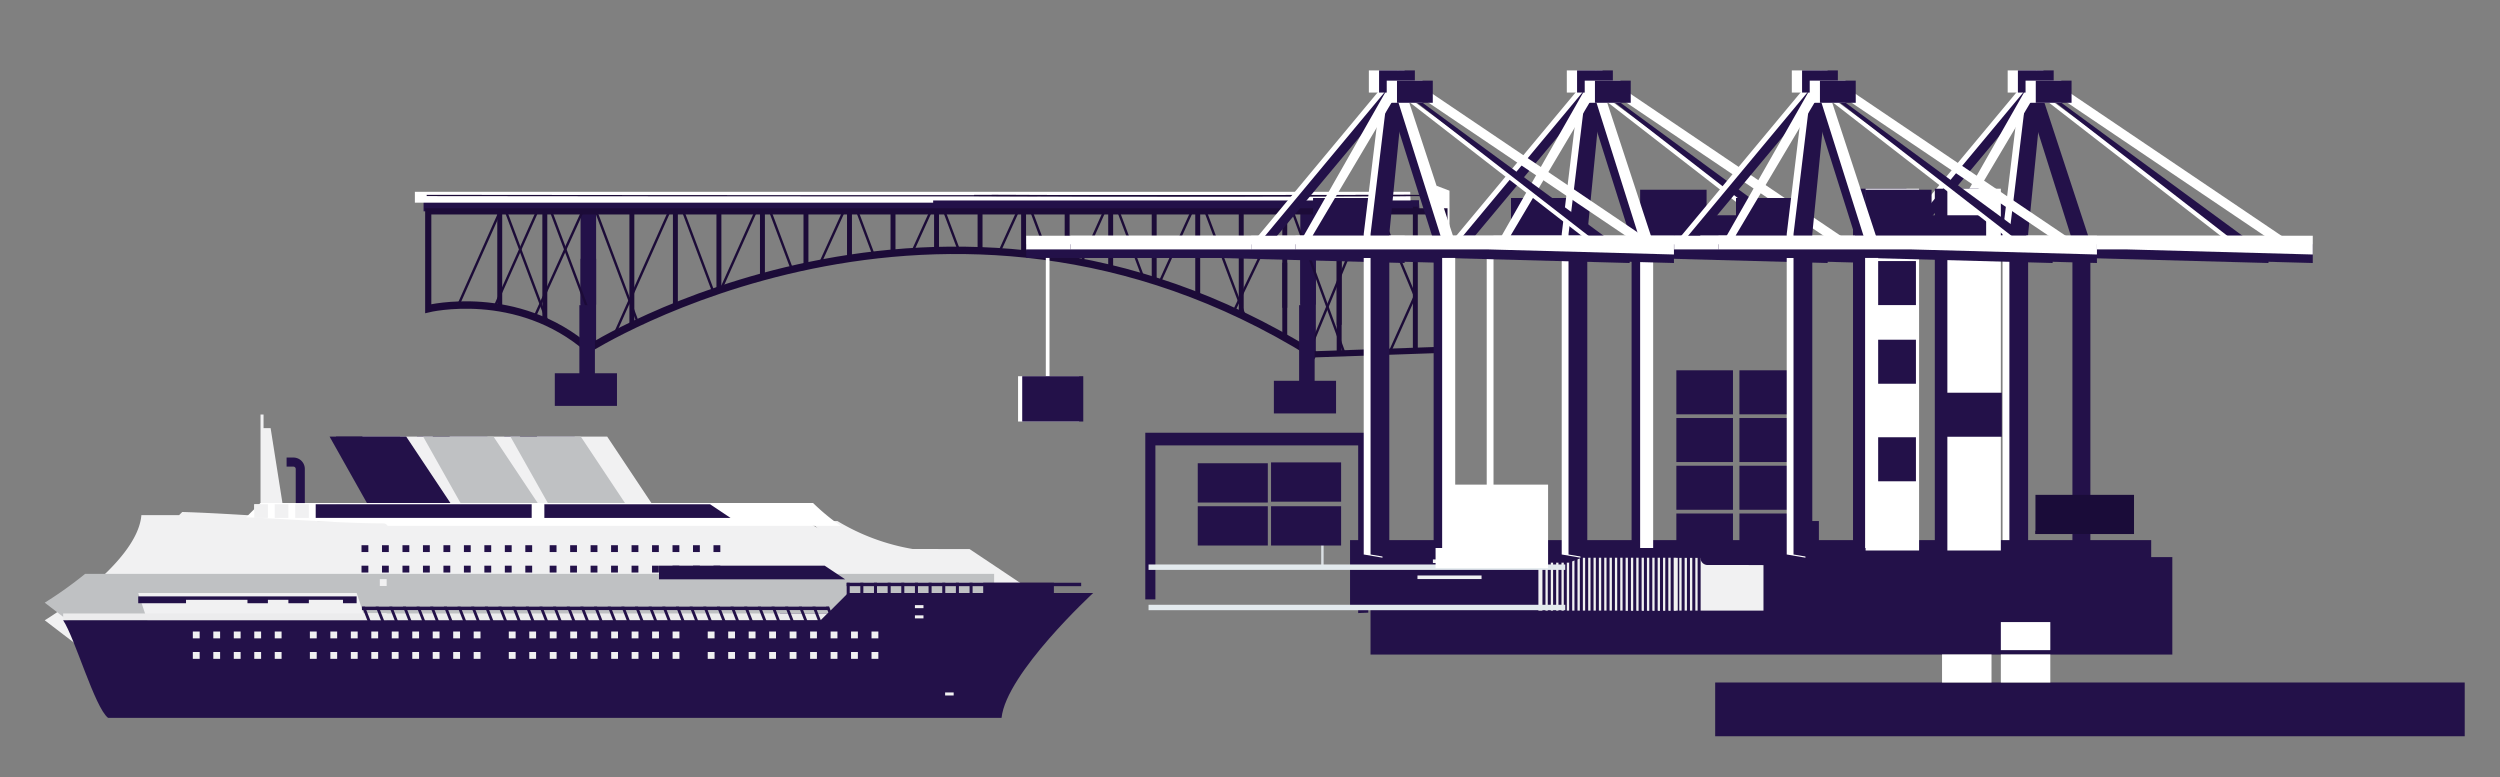 <svg id="planes" xmlns="http://www.w3.org/2000/svg" xmlns:xlink="http://www.w3.org/1999/xlink" viewBox="0 0 643.33 200"><rect x="0" y="0" width="643.33" height="200" fill="#808080" stroke="none"/><defs><style>.cls-1,.cls-11,.cls-12,.cls-13,.cls-15,.cls-16{fill:none;}.cls-1,.cls-12,.cls-13,.cls-15,.cls-16{stroke:#1c0b38;stroke-miterlimit:10;}.cls-1{stroke-width:1.59px;}.cls-2{fill:#f1f1f2;}.cls-3{fill:#231149;}.cls-4{fill:#fff;}.cls-5{fill:#dadfe3;}.cls-6{fill:#e3eaee;}.cls-7{fill:#feffff;}.cls-8{fill:#bcdae1;}.cls-9{fill:#bfc1c3;}.cls-10{fill:#ececed;}.cls-12{stroke-width:0.32px;}.cls-13{stroke-width:1.27px;}.cls-14{clip-path:url(#clip-path);}.cls-15{stroke-width:2.22px;}.cls-16{stroke-width:0.63px;}.cls-17{fill:#1a0c39;}</style><clipPath id="clip-path"><path class="cls-1" d="M338.61,91.79l-1-.6C242.4,32,151.4,90,151.4,90c-18.4-16-41.2-10.4-41.2-10.4V54.39H371.7V90l-34.05,1.2"/></clipPath></defs><title>infographic</title><rect class="cls-2" x="67.04" y="106.67" width="0.78" height="22.83"/><polygon class="cls-2" points="67.43 129.5 67.43 110.18 69.64 110.18 72.69 129.5 67.43 129.5"/><rect class="cls-3" x="502.28" y="50.95" width="14.57" height="11.33"/><polygon class="cls-3" points="537.92 141.01 537.92 62.42 524.09 20.31 520.14 20.31 533.3 61.98 533.3 141.01 537.92 141.01"/><polygon class="cls-4" points="515.32 142.69 515.32 60.23 520.14 20.31 524.09 20.31 520.14 60.23 520.14 143.51 515.32 142.69"/><polygon class="cls-3" points="517.08 142.69 517.08 60.23 521.9 20.31 525.85 20.31 521.9 60.23 521.9 143.51 517.08 142.69"/><rect class="cls-4" x="516.64" y="18.12" width="9.21" height="5.7"/><polygon class="cls-3" points="535.5 66.37 486.37 66.37 486.37 62.86 583.75 62.86 583.75 67.68 535.5 66.37"/><polygon class="cls-4" points="580.68 64.61 521.24 20.97 486.37 62.86 489.44 62.86 522.78 22.94 577.61 65.49 580.68 64.61"/><polygon class="cls-3" points="582.43 64.61 523 20.97 488.13 62.86 491.19 62.86 524.53 22.94 579.36 65.49 582.43 64.61"/><polygon class="cls-4" points="592.93 64.61 524.09 18.12 498.63 62.86 500.85 62.86 525.19 21.84 589.86 65.49 592.93 64.61"/><polygon class="cls-4" points="535.5 64.17 486.37 64.17 486.37 60.66 583.75 60.66 583.75 65.49 535.5 64.17"/><polygon class="cls-3" points="546.9 66.37 497.77 66.37 497.77 62.86 595.15 62.86 595.15 67.68 546.9 66.37"/><polygon class="cls-4" points="546.9 64.17 497.77 64.17 497.77 60.66 595.15 60.66 595.15 65.49 546.9 64.17"/><rect class="cls-3" x="519.27" y="18.12" width="9.21" height="5.7"/><rect class="cls-4" x="521.24" y="20.75" width="9.21" height="5.7"/><rect class="cls-3" x="523.87" y="20.75" width="9.21" height="5.7"/><rect class="cls-3" x="352.68" y="143.36" width="206.33" height="25.08"/><rect class="cls-3" x="347.41" y="138.99" width="206.16" height="16.8"/><path class="cls-3" d="M352.1,157.66c.06-20,0-46.3,0-46.3H294.72v42.89h2.6V114.61H349.5v43.15Z"/><rect class="cls-2" x="368.73" y="143.96" width="16.48" height="0.92"/><rect class="cls-2" x="364.76" y="148.09" width="16.49" height="0.92"/><rect class="cls-2" x="382.85" y="142.36" width="0.92" height="2.06"/><rect class="cls-2" x="378.73" y="142.36" width="0.91" height="2.06"/><rect class="cls-2" x="370.48" y="142.36" width="0.91" height="2.06"/><rect class="cls-2" x="417.94" y="141.19" width="35.86" height="15.94"/><rect class="cls-3" x="436.85" y="141.01" width="0.78" height="16.3"/><rect class="cls-3" x="435.48" y="141.01" width="0.78" height="16.3"/><rect class="cls-3" x="434.1" y="141.01" width="0.78" height="16.3"/><rect class="cls-3" x="432.73" y="141.01" width="0.78" height="16.3"/><rect class="cls-3" x="431.35" y="141.01" width="0.78" height="16.3"/><rect class="cls-3" x="429.98" y="141.01" width="0.78" height="16.3"/><rect class="cls-3" x="428.6" y="141.01" width="0.78" height="16.3"/><rect class="cls-3" x="427.23" y="141.01" width="0.78" height="16.3"/><rect class="cls-3" x="425.86" y="141.01" width="0.78" height="16.3"/><rect class="cls-3" x="424.48" y="141.01" width="0.78" height="16.3"/><rect class="cls-3" x="423.11" y="141.01" width="0.78" height="16.3"/><rect class="cls-3" x="421.73" y="141.01" width="0.79" height="16.3"/><rect class="cls-3" x="420.36" y="141.01" width="0.78" height="16.3"/><rect class="cls-3" x="418.98" y="141.01" width="0.78" height="16.3"/><rect class="cls-2" x="395.88" y="141.19" width="35.86" height="15.94"/><rect class="cls-3" x="429.91" y="141.01" width="0.78" height="16.3"/><rect class="cls-3" x="428.53" y="141.01" width="0.78" height="16.3"/><rect class="cls-3" x="427.16" y="141.01" width="0.79" height="16.3"/><rect class="cls-3" x="425.78" y="141.01" width="0.79" height="16.3"/><rect class="cls-3" x="424.41" y="141.01" width="0.78" height="16.3"/><rect class="cls-3" x="423.03" y="141.01" width="0.78" height="16.3"/><rect class="cls-3" x="421.66" y="141.01" width="0.78" height="16.3"/><rect class="cls-3" x="420.28" y="141.01" width="0.78" height="16.3"/><rect class="cls-3" x="418.91" y="141.01" width="0.78" height="16.3"/><rect class="cls-3" x="417.54" y="141.01" width="0.78" height="16.3"/><rect class="cls-3" x="416.16" y="141.01" width="0.78" height="16.3"/><rect class="cls-3" x="414.79" y="141.01" width="0.78" height="16.3"/><rect class="cls-3" x="413.41" y="141.01" width="0.78" height="16.3"/><rect class="cls-3" x="412.04" y="141.01" width="0.78" height="16.3"/><rect class="cls-3" x="410.66" y="141.01" width="0.78" height="16.3"/><rect class="cls-3" x="409.29" y="141.01" width="0.78" height="16.3"/><rect class="cls-3" x="407.91" y="141.01" width="0.78" height="16.3"/><rect class="cls-3" x="406.54" y="141.01" width="0.78" height="16.3"/><rect class="cls-3" x="405.16" y="141.01" width="0.78" height="16.3"/><rect class="cls-3" x="403.79" y="141.01" width="0.78" height="16.3"/><rect class="cls-3" x="402.41" y="141.01" width="0.78" height="16.3"/><rect class="cls-3" x="401.04" y="141.01" width="0.78" height="16.3"/><rect class="cls-3" x="399.66" y="141.01" width="0.79" height="16.3"/><rect class="cls-3" x="398.29" y="141.01" width="0.78" height="16.3"/><rect class="cls-3" x="396.92" y="141.01" width="0.78" height="16.3"/><rect class="cls-5" x="339.99" y="136.59" width="0.62" height="8.97"/><rect class="cls-6" x="295.56" y="145.26" width="107.23" height="1.39"/><rect class="cls-6" x="295.56" y="155.63" width="107.23" height="1.39"/><polygon class="cls-4" points="373 49.07 373 145.33 369.58 145.44 369.58 47.77 373 49.07"/><rect class="cls-3" x="308.22" y="130.27" width="18.03" height="10.11"/><rect class="cls-3" x="327.08" y="130.27" width="18.03" height="10.11"/><rect class="cls-3" x="327.08" y="118.99" width="18.03" height="10.11"/><rect class="cls-3" x="308.22" y="119.21" width="18.03" height="10.11"/><path class="cls-3" d="M451.28,140.4v5l-11.85,0a1.87,1.87,0,0,1-1.86-1.87H407l-3.28,1.26H391.44a8.59,8.59,0,0,1-6.33-2.83l.82-1.54Z"/><path class="cls-3" d="M481.44,145.41H479l-29,0-2.05-2.58q0-1.2-.06-2.4h33.57Z"/><path class="cls-7" d="M387.81,140.14l-1.53,1.93h-1.07l-.1-1.91S387.81,140.14,387.81,140.14Z"/><polygon class="cls-8" points="385.87 142.17 385.28 142.17 385.14 141.98 385.87 141.98 385.87 142.17"/><rect class="cls-3" x="441.37" y="175.63" width="192.88" height="13.83"/><path class="cls-2" d="M241.27,141.29H226.71a55.45,55.45,0,0,1-19.45-7.21H81.75a1.31,1.31,0,0,1-1.23-.71c-11.11-.28-22.39-1.29-33.62-1.62l-.81.81H36.38c-1,12.62-24.87,27.06-24.87,27.06l10.31,7.89h234V151Z"/><path class="cls-2" d="M249.5,141.29H234.94a55.45,55.45,0,0,1-19.45-7.21h-7c11.85,11.68,24.76,22.26,37.11,33.43h18.43V151Z"/><path class="cls-9" d="M21.91,147.67a103.29,103.29,0,0,1-10.4,7.42L21.82,163h234V147.67Z"/><path class="cls-4" d="M98.58,134.68a1.33,1.33,0,0,1,1.18.65h116.6a54.71,54.71,0,0,1-7.13-5.89H67l-3.68,3.68C75.09,133.58,86.93,134.64,98.58,134.68Z"/><rect class="cls-2" x="97.74" y="143.76" width="1.76" height="1.76"/><rect class="cls-2" x="97.74" y="149.03" width="1.76" height="1.76"/><rect class="cls-2" x="90.72" y="157.81" width="8.78" height="5.27"/><rect class="cls-2" x="97.74" y="165.97" width="1.76" height="1.76"/><rect class="cls-2" x="97.74" y="171.24" width="1.76" height="1.76"/><rect class="cls-2" x="92.47" y="165.97" width="1.76" height="1.76"/><rect class="cls-2" x="92.47" y="171.24" width="1.76" height="1.76"/><rect class="cls-2" x="87.21" y="165.97" width="1.75" height="1.76"/><rect class="cls-2" x="87.21" y="171.24" width="1.75" height="1.76"/><rect class="cls-2" x="81.94" y="165.97" width="1.76" height="1.76"/><rect class="cls-2" x="81.94" y="171.24" width="1.76" height="1.76"/><rect class="cls-3" x="217.88" y="149.96" width="0.78" height="5.27"/><rect class="cls-3" x="221.39" y="149.96" width="0.78" height="5.27"/><rect class="cls-3" x="224.9" y="149.96" width="0.78" height="5.27"/><rect class="cls-3" x="228.42" y="149.96" width="0.78" height="5.27"/><rect class="cls-3" x="231.93" y="149.96" width="0.78" height="5.27"/><rect class="cls-3" x="235.44" y="149.96" width="0.78" height="5.27"/><rect class="cls-3" x="238.95" y="149.96" width="0.78" height="5.27"/><rect class="cls-3" x="242.47" y="149.96" width="0.78" height="5.27"/><rect class="cls-3" x="245.98" y="149.96" width="0.78" height="5.27"/><rect class="cls-3" x="249.5" y="149.96" width="0.78" height="5.27"/><rect class="cls-3" x="253.01" y="149.96" width="18.19" height="5.27"/><rect class="cls-3" x="217.88" y="149.96" width="60.34" height="0.88"/><rect class="cls-3" x="200.68" y="157.87" width="15.81" height="1.76"/><path class="cls-3" d="M78.44,129.45H76.1v-8.78a.6.6,0,0,0-.59-.59H73.75v-2.34h1.76a2.93,2.93,0,0,1,2.93,2.93Z"/><polygon class="cls-2" points="99.55 175.94 43.34 175.94 35.57 152.6 91.78 152.6 99.55 175.94"/><polygon class="cls-3" points="102.91 112.35 84.81 112.35 94.42 129.43 114.28 129.43 102.91 112.35"/><polygon class="cls-3" points="125.38 112.35 107.27 112.35 116.89 129.04 136.74 129.04 125.38 112.35"/><polygon class="cls-3" points="147.84 112.35 129.74 112.35 139.35 129.04 159.2 129.04 147.84 112.35"/><polygon class="cls-2" points="111.33 112.35 93.23 112.35 102.84 129.43 122.7 129.43 111.33 112.35"/><polygon class="cls-2" points="133.79 112.35 115.69 112.35 125.3 129.43 145.16 129.43 133.79 112.35"/><polygon class="cls-2" points="156.25 112.35 138.15 112.35 147.76 129.43 167.62 129.43 156.25 112.35"/><polygon class="cls-3" points="104.53 112.35 86.43 112.35 96.04 129.43 115.9 129.43 104.53 112.35"/><polygon class="cls-9" points="126.99 112.35 108.89 112.35 118.5 129.43 138.36 129.43 126.99 112.35"/><polygon class="cls-9" points="149.46 112.35 131.35 112.35 140.97 129.43 160.82 129.43 149.46 112.35"/><rect class="cls-3" x="35.57" y="153.47" width="56.2" height="1.76"/><rect class="cls-2" x="65.43" y="129.76" width="1.76" height="1.76"/><rect class="cls-2" x="86.51" y="135.03" width="1.76" height="1.76"/><rect class="cls-2" x="81.24" y="135.03" width="1.76" height="1.76"/><rect class="cls-2" x="75.97" y="135.03" width="1.76" height="1.76"/><rect class="cls-2" x="70.7" y="135.03" width="1.75" height="1.76"/><rect class="cls-2" x="65.43" y="135.03" width="1.76" height="1.76"/><rect class="cls-2" x="86.51" y="140.3" width="1.76" height="1.76"/><rect class="cls-2" x="81.24" y="140.3" width="1.76" height="1.76"/><rect class="cls-2" x="75.97" y="140.3" width="1.76" height="1.76"/><rect class="cls-2" x="70.7" y="140.3" width="1.75" height="1.76"/><rect class="cls-2" x="65.43" y="140.3" width="1.76" height="1.76"/><rect class="cls-2" x="86.51" y="145.57" width="1.76" height="1.76"/><rect class="cls-2" x="81.24" y="145.57" width="1.76" height="1.76"/><rect class="cls-2" x="75.97" y="145.57" width="1.76" height="1.76"/><rect class="cls-2" x="70.7" y="145.57" width="1.75" height="1.76"/><rect class="cls-2" x="65.43" y="145.57" width="1.76" height="1.76"/><rect class="cls-2" x="60.16" y="140.3" width="1.76" height="1.76"/><rect class="cls-2" x="60.16" y="145.57" width="1.76" height="1.76"/><rect class="cls-2" x="54.89" y="140.3" width="1.76" height="1.76"/><rect class="cls-2" x="54.89" y="145.57" width="1.76" height="1.76"/><rect class="cls-2" x="49.63" y="140.3" width="1.75" height="1.76"/><rect class="cls-2" x="49.63" y="145.57" width="1.75" height="1.76"/><rect class="cls-3" x="135.18" y="140.3" width="1.76" height="1.76"/><rect class="cls-3" x="129.91" y="140.3" width="1.76" height="1.76"/><rect class="cls-3" x="124.64" y="140.3" width="1.76" height="1.76"/><rect class="cls-3" x="119.38" y="140.3" width="1.75" height="1.76"/><rect class="cls-3" x="114.11" y="140.3" width="1.76" height="1.76"/><rect class="cls-3" x="135.18" y="145.57" width="1.76" height="1.76"/><rect class="cls-3" x="129.91" y="145.57" width="1.76" height="1.76"/><rect class="cls-3" x="124.64" y="145.57" width="1.76" height="1.76"/><rect class="cls-3" x="119.38" y="145.57" width="1.75" height="1.76"/><rect class="cls-3" x="114.11" y="145.57" width="1.76" height="1.76"/><rect class="cls-3" x="108.84" y="140.3" width="1.76" height="1.76"/><rect class="cls-3" x="108.84" y="145.57" width="1.76" height="1.76"/><rect class="cls-3" x="103.57" y="140.3" width="1.76" height="1.76"/><rect class="cls-3" x="103.57" y="145.57" width="1.76" height="1.76"/><rect class="cls-3" x="98.3" y="140.3" width="1.75" height="1.76"/><rect class="cls-3" x="98.3" y="145.57" width="1.75" height="1.76"/><rect class="cls-3" x="93.03" y="140.3" width="1.76" height="1.76"/><rect class="cls-3" x="93.03" y="145.57" width="1.76" height="1.76"/><rect class="cls-3" x="183.6" y="140.3" width="1.76" height="1.76"/><rect class="cls-3" x="178.33" y="140.3" width="1.76" height="1.76"/><rect class="cls-3" x="173.06" y="140.3" width="1.76" height="1.76"/><rect class="cls-3" x="167.79" y="140.3" width="1.75" height="1.76"/><rect class="cls-3" x="162.52" y="140.3" width="1.76" height="1.76"/><rect class="cls-3" x="183.6" y="145.57" width="1.76" height="1.76"/><rect class="cls-3" x="178.33" y="145.57" width="1.76" height="1.76"/><rect class="cls-3" x="173.06" y="145.57" width="1.76" height="1.76"/><rect class="cls-3" x="167.79" y="145.57" width="1.75" height="1.76"/><rect class="cls-3" x="162.52" y="145.57" width="1.76" height="1.76"/><rect class="cls-3" x="157.25" y="140.3" width="1.76" height="1.76"/><rect class="cls-3" x="157.25" y="145.57" width="1.76" height="1.76"/><rect class="cls-3" x="151.98" y="140.3" width="1.76" height="1.76"/><rect class="cls-3" x="151.98" y="145.57" width="1.76" height="1.76"/><rect class="cls-3" x="146.72" y="140.3" width="1.75" height="1.76"/><rect class="cls-3" x="146.72" y="145.57" width="1.75" height="1.76"/><rect class="cls-3" x="141.45" y="140.3" width="1.76" height="1.76"/><rect class="cls-3" x="141.45" y="145.57" width="1.76" height="1.76"/><rect class="cls-2" x="86.51" y="129.76" width="3.51" height="1.76"/><rect class="cls-2" x="47.87" y="154.35" width="15.81" height="5.27"/><rect class="cls-2" x="68.94" y="154.35" width="5.27" height="5.27"/><rect class="cls-2" x="79.48" y="154.35" width="8.78" height="5.27"/><polygon class="cls-10" points="212.97 157.87 16.25 157.87 16.25 159.62 211.22 159.62 212.97 157.87"/><rect class="cls-2" x="65.43" y="129.76" width="3.51" height="3.51"/><rect class="cls-2" x="70.7" y="129.76" width="3.51" height="3.51"/><rect class="cls-2" x="75.97" y="129.76" width="3.51" height="3.51"/><rect class="cls-3" x="81.24" y="129.76" width="55.58" height="3.51"/><polygon class="cls-3" points="187.99 133.28 140.08 133.28 140.08 129.76 182.72 129.76 187.99 133.28"/><polygon class="cls-3" points="217.49 149.08 169.58 149.08 169.58 145.57 212.22 145.57 217.49 149.08"/><polygon class="cls-3" points="101.69 175.94 100.91 175.94 93.14 156.11 93.93 156.11 101.69 175.94"/><polygon class="cls-3" points="105.21 175.94 104.43 175.94 96.66 156.11 97.44 156.11 105.21 175.94"/><polygon class="cls-3" points="108.72 175.94 107.94 175.94 100.17 156.11 100.95 156.11 108.72 175.94"/><polygon class="cls-3" points="112.23 175.94 111.45 175.94 103.68 156.11 104.46 156.11 112.23 175.94"/><polygon class="cls-3" points="115.74 175.94 114.97 175.94 107.2 156.11 107.97 156.11 115.74 175.94"/><polygon class="cls-3" points="119.26 175.94 118.48 175.94 110.71 156.11 111.49 156.11 119.26 175.94"/><polygon class="cls-3" points="122.77 175.94 121.99 175.94 114.22 156.11 115 156.11 122.77 175.94"/><polygon class="cls-3" points="126.28 175.94 125.5 175.94 117.73 156.11 118.51 156.11 126.28 175.94"/><polygon class="cls-3" points="129.8 175.94 129.02 175.94 121.25 156.11 122.03 156.11 129.8 175.94"/><polygon class="cls-3" points="133.31 175.94 132.53 175.94 124.76 156.11 125.54 156.11 133.31 175.94"/><polygon class="cls-3" points="136.82 175.94 136.04 175.94 128.27 156.11 129.05 156.11 136.82 175.94"/><polygon class="cls-3" points="140.33 175.94 139.55 175.94 131.78 156.11 132.57 156.11 140.33 175.94"/><polygon class="cls-3" points="143.85 175.94 143.07 175.94 135.3 156.11 136.08 156.11 143.85 175.94"/><polygon class="cls-3" points="147.36 175.94 146.58 175.94 138.81 156.11 139.59 156.11 147.36 175.94"/><polygon class="cls-3" points="150.87 175.94 150.09 175.94 142.32 156.11 143.1 156.11 150.87 175.94"/><polygon class="cls-3" points="154.38 175.94 153.6 175.94 145.84 156.11 146.62 156.11 154.38 175.94"/><polygon class="cls-3" points="157.9 175.94 157.12 175.94 149.35 156.11 150.13 156.11 157.9 175.94"/><polygon class="cls-3" points="161.41 175.94 160.63 175.94 152.86 156.11 153.64 156.11 161.41 175.94"/><polygon class="cls-3" points="164.93 175.94 164.15 175.94 156.38 156.11 157.16 156.11 164.93 175.94"/><polygon class="cls-3" points="168.44 175.94 167.66 175.94 159.89 156.11 160.67 156.11 168.44 175.94"/><polygon class="cls-3" points="171.95 175.94 171.17 175.94 163.4 156.11 164.18 156.11 171.95 175.94"/><polygon class="cls-3" points="175.46 175.94 174.68 175.94 166.91 156.11 167.69 156.11 175.46 175.94"/><polygon class="cls-3" points="178.97 175.94 178.2 175.94 170.43 156.11 171.21 156.11 178.97 175.94"/><polygon class="cls-3" points="182.49 175.94 181.71 175.94 173.94 156.11 174.72 156.11 182.49 175.94"/><polygon class="cls-3" points="186 175.94 185.22 175.94 177.45 156.11 178.23 156.11 186 175.94"/><polygon class="cls-3" points="189.51 175.94 188.73 175.94 180.97 156.11 181.75 156.11 189.51 175.94"/><polygon class="cls-3" points="193.03 175.94 192.25 175.94 184.48 156.11 185.26 156.11 193.03 175.94"/><polygon class="cls-3" points="196.54 175.94 195.76 175.94 187.99 156.11 188.77 156.11 196.54 175.94"/><polygon class="cls-3" points="200.05 175.94 199.27 175.94 191.5 156.11 192.29 156.11 200.05 175.94"/><polygon class="cls-3" points="203.57 175.94 202.79 175.94 195.02 156.11 195.8 156.11 203.57 175.94"/><polygon class="cls-3" points="207.08 175.94 206.3 175.94 198.53 156.11 199.31 156.11 207.08 175.94"/><polygon class="cls-3" points="210.59 175.94 209.81 175.94 202.04 156.11 202.82 156.11 210.59 175.94"/><polygon class="cls-3" points="214.1 175.94 213.32 175.94 205.56 156.11 206.34 156.11 214.1 175.94"/><polygon class="cls-3" points="217.62 175.94 216.84 175.94 209.07 156.11 209.85 156.11 217.62 175.94"/><polygon class="cls-3" points="221.13 175.94 220.35 175.94 212.58 156.11 213.36 156.11 221.13 175.94"/><polygon class="cls-3" points="224.64 175.94 223.86 175.94 216.1 156.11 216.88 156.11 224.64 175.94"/><path class="cls-3" d="M16.25,159.62c3,4.47,8.14,22.46,11.56,25.11H257.73c1.2-11.52,23.58-32.13,23.58-32.13H218.24l-7,7Z"/><rect class="cls-3" x="93.14" y="156.11" width="120.22" height="0.88"/><rect class="cls-2" x="235.44" y="155.72" width="2.2" height="0.78"/><rect class="cls-2" x="235.44" y="158.35" width="2.2" height="0.78"/><rect class="cls-2" x="243.21" y="178.19" width="2.2" height="0.78"/><rect class="cls-2" x="70.7" y="162.51" width="1.76" height="1.76"/><rect class="cls-2" x="65.43" y="162.51" width="1.76" height="1.76"/><rect class="cls-2" x="60.16" y="162.51" width="1.76" height="1.76"/><rect class="cls-2" x="54.89" y="162.51" width="1.75" height="1.76"/><rect class="cls-2" x="49.62" y="162.51" width="1.76" height="1.76"/><rect class="cls-2" x="70.7" y="167.78" width="1.76" height="1.76"/><rect class="cls-2" x="65.43" y="167.78" width="1.76" height="1.76"/><rect class="cls-2" x="60.16" y="167.78" width="1.76" height="1.76"/><rect class="cls-2" x="54.89" y="167.78" width="1.75" height="1.76"/><rect class="cls-2" x="49.62" y="167.78" width="1.76" height="1.76"/><rect class="cls-2" x="121.89" y="162.51" width="1.76" height="1.76"/><rect class="cls-2" x="116.62" y="162.51" width="1.76" height="1.76"/><rect class="cls-2" x="111.35" y="162.51" width="1.76" height="1.76"/><rect class="cls-2" x="106.09" y="162.51" width="1.75" height="1.76"/><rect class="cls-2" x="100.81" y="162.51" width="1.76" height="1.76"/><rect class="cls-2" x="121.89" y="167.78" width="1.76" height="1.76"/><rect class="cls-2" x="116.62" y="167.78" width="1.76" height="1.76"/><rect class="cls-2" x="111.35" y="167.78" width="1.76" height="1.76"/><rect class="cls-2" x="106.09" y="167.78" width="1.75" height="1.76"/><rect class="cls-2" x="100.81" y="167.78" width="1.76" height="1.76"/><rect class="cls-2" x="95.55" y="162.51" width="1.76" height="1.76"/><rect class="cls-2" x="95.55" y="167.78" width="1.76" height="1.76"/><rect class="cls-2" x="90.28" y="162.51" width="1.76" height="1.76"/><rect class="cls-2" x="90.28" y="167.78" width="1.76" height="1.76"/><rect class="cls-2" x="85.01" y="162.51" width="1.75" height="1.76"/><rect class="cls-2" x="85.01" y="167.78" width="1.75" height="1.76"/><rect class="cls-2" x="79.74" y="162.51" width="1.76" height="1.76"/><rect class="cls-2" x="79.74" y="167.78" width="1.76" height="1.76"/><rect class="cls-2" x="173.08" y="162.51" width="1.76" height="1.76"/><rect class="cls-2" x="167.81" y="162.51" width="1.76" height="1.76"/><rect class="cls-2" x="162.54" y="162.51" width="1.76" height="1.76"/><rect class="cls-2" x="157.28" y="162.51" width="1.75" height="1.76"/><rect class="cls-2" x="152.01" y="162.51" width="1.76" height="1.76"/><rect class="cls-2" x="173.08" y="167.78" width="1.76" height="1.76"/><rect class="cls-2" x="167.81" y="167.78" width="1.76" height="1.76"/><rect class="cls-2" x="162.54" y="167.78" width="1.76" height="1.76"/><rect class="cls-2" x="157.28" y="167.78" width="1.75" height="1.76"/><rect class="cls-2" x="152.01" y="167.78" width="1.76" height="1.76"/><rect class="cls-2" x="146.74" y="162.51" width="1.76" height="1.76"/><rect class="cls-2" x="146.74" y="167.78" width="1.76" height="1.76"/><rect class="cls-2" x="141.47" y="162.51" width="1.76" height="1.76"/><rect class="cls-2" x="141.47" y="167.78" width="1.76" height="1.76"/><rect class="cls-2" x="136.2" y="162.51" width="1.75" height="1.76"/><rect class="cls-2" x="136.2" y="167.78" width="1.75" height="1.76"/><rect class="cls-2" x="130.93" y="162.51" width="1.76" height="1.76"/><rect class="cls-2" x="130.93" y="167.78" width="1.76" height="1.76"/><rect class="cls-2" x="224.27" y="162.51" width="1.76" height="1.76"/><rect class="cls-2" x="219" y="162.51" width="1.76" height="1.76"/><rect class="cls-2" x="213.74" y="162.51" width="1.76" height="1.76"/><rect class="cls-2" x="208.47" y="162.51" width="1.75" height="1.76"/><rect class="cls-2" x="203.2" y="162.51" width="1.76" height="1.76"/><rect class="cls-2" x="224.27" y="167.78" width="1.76" height="1.76"/><rect class="cls-2" x="219" y="167.78" width="1.76" height="1.76"/><rect class="cls-2" x="213.74" y="167.78" width="1.76" height="1.76"/><rect class="cls-2" x="208.47" y="167.78" width="1.75" height="1.76"/><rect class="cls-2" x="203.2" y="167.78" width="1.76" height="1.76"/><rect class="cls-2" x="197.93" y="162.51" width="1.76" height="1.76"/><rect class="cls-2" x="197.93" y="167.78" width="1.76" height="1.76"/><rect class="cls-2" x="192.66" y="162.51" width="1.76" height="1.76"/><rect class="cls-2" x="192.66" y="167.78" width="1.76" height="1.76"/><rect class="cls-2" x="187.39" y="162.51" width="1.75" height="1.76"/><rect class="cls-2" x="187.39" y="167.78" width="1.75" height="1.76"/><rect class="cls-2" x="182.12" y="162.51" width="1.76" height="1.76"/><rect class="cls-2" x="182.12" y="167.78" width="1.76" height="1.76"/><rect class="cls-11" x="108.29" y="74.69" width="178.67" height="102.93"/><rect class="cls-3" x="360.95" y="140.04" width="63.95" height="3.24"/><path class="cls-3" d="M365.13,51.58H109v2.81H365.25Z"/><path class="cls-4" d="M362.89,49.35H106.76v2.8H363Z"/><path class="cls-3" d="M365.13,51.58h-125v2.81H365.25Z"/><path class="cls-12" d="M109.8,50.3c84.91.11,168.42.11,253.23,0"/><path class="cls-12" d="M250.66,50.3c37.27.11,75.14.11,112.32,0"/><path class="cls-12" d="M255.18,50.3c37.27.11,75.14.11,112.32,0"/><line class="cls-13" x1="353.01" y1="53.18" x2="353.01" y2="90.39"/><line class="cls-13" x1="364.21" y1="53.18" x2="364.21" y2="89.99"/><g class="cls-14"><rect class="cls-3" x="149.4" y="53.18" width="4" height="25.2"/><rect class="cls-3" x="334.61" y="53.18" width="4" height="25.2"/><rect class="cls-3" x="149.4" y="66.59" width="4" height="25.2"/><rect class="cls-3" x="334.61" y="66.59" width="4" height="25.2"/><path class="cls-15" d="M110.2,79.59S133,74,151.4,90c0,0,91-58,186.25,1.2l1,.6"/><line class="cls-13" x1="162.6" y1="53.18" x2="162.6" y2="83.99"/><line class="cls-13" x1="140.2" y1="53.18" x2="140.2" y2="83.99"/><line class="cls-16" x1="149.74" y1="54.75" x2="137" y2="82.79"/><line class="cls-16" x1="153.38" y1="54.35" x2="164.2" y2="83.19"/><line class="cls-16" x1="172.6" y1="53.58" x2="156.2" y2="90.39"/><line class="cls-16" x1="175.78" y1="54.35" x2="186.6" y2="83.19"/><line class="cls-16" x1="138.6" y1="53.58" x2="122.2" y2="90.39"/><line class="cls-16" x1="141.78" y1="54.35" x2="152.6" y2="83.19"/><line class="cls-16" x1="129.4" y1="52.78" x2="113" y2="89.59"/><line class="cls-16" x1="130.18" y1="54.35" x2="141" y2="83.19"/><line class="cls-16" x1="197" y1="48.78" x2="181.8" y2="82.79"/><line class="cls-16" x1="198.19" y1="54.35" x2="209" y2="83.19"/><line class="cls-16" x1="216.95" y1="54.75" x2="204.2" y2="82.79"/><line class="cls-16" x1="220.59" y1="54.35" x2="231.4" y2="83.19"/><line class="cls-16" x1="239.35" y1="54.75" x2="226.6" y2="82.79"/><line class="cls-16" x1="242.99" y1="54.35" x2="253.8" y2="83.19"/><line class="cls-16" x1="261.75" y1="54.75" x2="249" y2="82.79"/><line class="cls-16" x1="265.39" y1="54.35" x2="276.21" y2="83.19"/><line class="cls-16" x1="285.81" y1="50.78" x2="271.41" y2="82.79"/><line class="cls-16" x1="287.79" y1="54.35" x2="298.61" y2="83.19"/><line class="cls-16" x1="306.55" y1="54.75" x2="293.81" y2="82.79"/><line class="cls-16" x1="310.19" y1="54.35" x2="321.01" y2="83.19"/><line class="cls-16" x1="330.21" y1="53.58" x2="316.21" y2="82.79"/><line class="cls-16" x1="332.59" y1="54.35" x2="346.21" y2="91.59"/><line class="cls-16" x1="352.1" y1="53.51" x2="337.01" y2="89.99"/><path class="cls-16" d="M355,54.35l9.1,21.79"/><path class="cls-16" d="M364,76.4l-8.62,19.19"/><line class="cls-16" x1="433.52" y1="54.35" x2="448.73" y2="90.79"/><line class="cls-16" x1="452.28" y1="54.75" x2="433.93" y2="95.59"/><line class="cls-16" x1="452.14" y1="54.35" x2="467.35" y2="90.79"/><line class="cls-16" x1="470.9" y1="54.75" x2="452.55" y2="95.59"/><line class="cls-13" x1="128.6" y1="53.18" x2="128.6" y2="83.99"/><line class="cls-13" x1="173.8" y1="53.18" x2="173.8" y2="83.99"/><line class="cls-13" x1="185" y1="53.18" x2="185" y2="83.99"/><line class="cls-13" x1="196.2" y1="53.18" x2="196.2" y2="83.99"/><line class="cls-13" x1="207.4" y1="53.18" x2="207.4" y2="83.99"/><line class="cls-13" x1="218.6" y1="53.18" x2="218.6" y2="83.99"/><line class="cls-13" x1="229.8" y1="53.18" x2="229.8" y2="83.99"/><line class="cls-13" x1="241" y1="53.18" x2="241" y2="83.99"/><line class="cls-13" x1="252.2" y1="53.18" x2="252.2" y2="83.99"/><line class="cls-13" x1="263.4" y1="53.18" x2="263.4" y2="83.99"/><line class="cls-13" x1="274.61" y1="53.18" x2="274.61" y2="83.99"/><line class="cls-13" x1="285.81" y1="53.18" x2="285.81" y2="83.99"/><line class="cls-13" x1="297.01" y1="53.18" x2="297.01" y2="83.99"/><line class="cls-13" x1="308.21" y1="53.18" x2="308.21" y2="83.99"/><line class="cls-13" x1="319.41" y1="53.18" x2="319.41" y2="83.99"/><line class="cls-13" x1="330.61" y1="67.59" x2="330.61" y2="98.39"/><line class="cls-13" x1="330.61" y1="48.38" x2="330.61" y2="79.19"/><line class="cls-13" x1="344.61" y1="52.78" x2="344.61" y2="83.59"/><line class="cls-13" x1="344.61" y1="59.59" x2="344.61" y2="90.39"/></g><path class="cls-1" d="M338.61,91.79l-1-.6C242.4,32,151.4,90,151.4,90c-18.4-16-41.2-10.4-41.2-10.4V54.39H371.7V90l-34.05,1.2"/><rect class="cls-3" x="149.09" y="78.53" width="4" height="25.2"/><rect class="cls-3" x="334.3" y="78.53" width="4" height="25.2"/><rect class="cls-3" x="142.77" y="96.05" width="16" height="8.4"/><rect class="cls-3" x="327.81" y="97.99" width="16" height="8.4"/><rect class="cls-3" x="388.83" y="50.95" width="14.57" height="11.33"/><rect class="cls-3" x="453.49" y="134.08" width="14.57" height="11.33"/><rect class="cls-3" x="476.84" y="48.56" width="13.76" height="93.1"/><rect class="cls-4" x="480.08" y="48.56" width="13.76" height="93.1"/><rect class="cls-3" x="497.89" y="48.56" width="13.76" height="93.1"/><rect class="cls-4" x="501.12" y="48.56" width="13.76" height="93.1"/><rect class="cls-3" x="478.46" y="67.18" width="14.57" height="11.33"/><rect class="cls-3" x="478.46" y="87.42" width="14.57" height="11.33"/><rect class="cls-3" x="500.56" y="101.06" width="14.57" height="11.33"/><rect class="cls-3" x="478.46" y="112.52" width="14.57" height="11.33"/><rect class="cls-3" x="431.38" y="132.14" width="14.57" height="11.33"/><rect class="cls-3" x="431.38" y="119.85" width="14.57" height="11.33"/><rect class="cls-3" x="431.38" y="107.57" width="14.57" height="11.33"/><rect class="cls-3" x="431.38" y="95.29" width="14.57" height="11.33"/><rect class="cls-3" x="447.61" y="132.14" width="14.57" height="11.33"/><rect class="cls-3" x="447.61" y="119.85" width="14.57" height="11.33"/><rect class="cls-3" x="447.61" y="107.57" width="14.57" height="11.33"/><rect class="cls-3" x="447.61" y="95.29" width="14.57" height="11.33"/><rect class="cls-4" x="514.88" y="160.08" width="12.73" height="7.22"/><rect class="cls-4" x="514.88" y="168.41" width="12.73" height="7.22"/><rect class="cls-4" x="499.75" y="168.41" width="12.73" height="7.22"/><rect class="cls-17" x="523.79" y="127.34" width="25.36" height="10.08" transform="translate(1072.94 264.76) rotate(180)"/><rect class="cls-17" x="523.79" y="136.6" width="25.36" height="0.83" transform="translate(1072.94 274.02) rotate(180)"/><polygon class="cls-3" points="424.48 141.01 424.48 62.42 410.65 20.31 406.7 20.31 419.86 61.98 419.86 141.01 424.48 141.01"/><polygon class="cls-4" points="401.88 142.69 401.88 60.23 406.7 20.31 410.65 20.31 406.7 60.23 406.7 143.51 401.88 142.69"/><polygon class="cls-3" points="403.63 142.69 403.63 60.23 408.46 20.31 412.4 20.31 408.46 60.23 408.46 143.51 403.63 142.69"/><rect class="cls-4" x="403.19" y="18.12" width="9.21" height="5.7"/><polygon class="cls-3" points="422.06 66.37 372.93 66.37 372.93 62.86 470.31 62.86 470.31 67.68 422.06 66.37"/><polygon class="cls-3" points="453.2 66.37 453.2 55.4 439.16 55.4 439.16 48.82 422.06 48.82 422.06 64.61 453.2 66.37"/><polygon class="cls-4" points="467.24 64.61 407.8 20.97 372.93 62.86 376 62.86 409.33 22.94 464.16 65.49 467.24 64.61"/><polygon class="cls-3" points="468.99 64.61 409.55 20.97 374.68 62.86 377.75 62.86 411.09 22.94 465.92 65.49 468.99 64.61"/><polygon class="cls-4" points="479.49 64.61 410.65 18.12 385.18 62.86 387.4 62.86 411.75 21.84 476.42 65.49 479.49 64.61"/><polygon class="cls-4" points="425.41 141.01 425.41 62.42 411.58 20.31 408.9 20.31 422.06 61.98 422.06 141.01 425.41 141.01"/><polygon class="cls-4" points="422.06 64.17 372.93 64.17 372.93 60.66 470.31 60.66 470.31 65.49 422.06 64.17"/><polygon class="cls-3" points="433.46 66.37 384.33 66.37 384.33 62.86 481.71 62.86 481.71 67.68 433.46 66.37"/><polygon class="cls-4" points="433.46 64.17 384.33 64.17 384.33 60.66 481.71 60.66 481.71 65.49 433.46 64.17"/><rect class="cls-4" x="382.58" y="63.74" width="1.75" height="62.29"/><rect class="cls-4" x="369.42" y="124.71" width="28.95" height="21.49"/><rect class="cls-4" x="269.12" y="63.74" width="0.95" height="33.79"/><rect class="cls-4" x="261.98" y="96.81" width="15.71" height="11.66"/><rect class="cls-3" x="263.05" y="96.81" width="15.71" height="11.66"/><rect class="cls-3" x="405.83" y="18.12" width="9.21" height="5.7"/><rect class="cls-4" x="407.8" y="20.75" width="9.21" height="5.7"/><rect class="cls-3" x="410.43" y="20.75" width="9.21" height="5.7"/><rect class="cls-3" x="446.73" y="50.95" width="14.57" height="11.33"/><polygon class="cls-3" points="482.38 141.01 482.38 62.42 468.55 20.31 464.6 20.31 477.76 61.98 477.76 141.01 482.38 141.01"/><polygon class="cls-4" points="459.78 142.69 459.78 60.23 464.6 20.31 468.55 20.31 464.6 60.23 464.6 143.51 459.78 142.69"/><polygon class="cls-3" points="461.53 142.69 461.53 60.23 466.36 20.31 470.31 20.31 466.36 60.23 466.36 143.51 461.53 142.69"/><rect class="cls-4" x="461.09" y="18.12" width="9.21" height="5.7"/><polygon class="cls-3" points="479.95 66.37 430.83 66.37 430.83 62.86 528.21 62.86 528.21 67.68 479.95 66.37"/><polygon class="cls-3" points="511.1 66.37 511.1 55.4 497.06 55.4 497.06 48.82 479.95 48.82 479.95 64.61 511.1 66.37"/><polygon class="cls-4" points="525.13 64.61 465.7 20.97 430.83 62.86 433.9 62.86 467.24 22.94 522.06 65.49 525.13 64.61"/><polygon class="cls-3" points="526.89 64.61 467.45 20.97 432.58 62.86 435.65 62.86 468.99 22.94 523.82 65.49 526.89 64.61"/><polygon class="cls-4" points="537.39 64.61 468.55 18.12 443.08 62.86 445.3 62.86 469.65 21.84 534.32 65.49 537.39 64.61"/><polygon class="cls-4" points="483.31 141.01 483.31 62.42 469.48 20.31 466.8 20.31 479.95 61.98 479.95 141.01 483.31 141.01"/><polygon class="cls-4" points="479.95 64.17 430.83 64.17 430.83 60.66 528.21 60.66 528.21 65.49 479.95 64.17"/><polygon class="cls-3" points="491.36 66.37 442.23 66.37 442.23 62.86 539.61 62.86 539.61 67.68 491.36 66.37"/><polygon class="cls-4" points="491.36 64.17 442.23 64.17 442.23 60.66 539.61 60.66 539.61 65.49 491.36 64.17"/><rect class="cls-3" x="463.73" y="18.12" width="9.21" height="5.7"/><rect class="cls-4" x="465.7" y="20.75" width="9.21" height="5.7"/><rect class="cls-3" x="468.33" y="20.75" width="9.21" height="5.7"/><polygon class="cls-3" points="313.21 66.37 264.08 66.37 264.08 62.86 361.46 62.86 361.46 67.68 313.21 66.37"/><polygon class="cls-4" points="313.21 64.17 264.08 64.17 264.08 60.66 361.46 60.66 361.46 65.49 313.21 64.17"/><polygon class="cls-3" points="324.61 66.37 275.49 66.37 275.49 62.86 372.86 62.86 372.86 67.68 324.61 66.37"/><polygon class="cls-4" points="324.61 64.17 275.49 64.17 275.49 60.66 372.86 60.66 372.86 65.49 324.61 64.17"/><rect class="cls-3" x="337.89" y="50.95" width="14.57" height="11.33"/><polygon class="cls-3" points="373.54 141.01 373.54 62.42 359.7 20.31 355.76 20.31 368.92 61.98 368.92 141.01 373.54 141.01"/><polygon class="cls-4" points="350.93 142.69 350.93 60.23 355.76 20.31 359.7 20.31 355.76 60.23 355.76 143.51 350.93 142.69"/><polygon class="cls-3" points="352.69 142.69 352.69 60.23 357.51 20.31 361.46 20.31 357.51 60.23 357.51 143.51 352.69 142.69"/><rect class="cls-4" x="352.25" y="18.12" width="9.21" height="5.7"/><polygon class="cls-3" points="371.11 66.37 321.98 66.37 321.98 62.86 419.36 62.86 419.36 67.68 371.11 66.37"/><polygon class="cls-4" points="416.29 64.61 356.85 20.97 321.98 62.86 325.05 62.86 358.39 22.94 413.22 65.49 416.29 64.61"/><polygon class="cls-3" points="418.04 64.61 358.61 20.97 323.74 62.86 326.81 62.86 360.14 22.94 414.97 65.49 418.04 64.61"/><polygon class="cls-4" points="428.54 64.61 359.7 18.12 334.24 62.86 336.46 62.86 360.8 21.84 425.47 65.49 428.54 64.61"/><polygon class="cls-4" points="374.47 141.01 374.47 62.42 360.64 20.31 357.95 20.31 371.11 61.98 371.11 141.01 374.47 141.01"/><polygon class="cls-4" points="371.11 64.17 321.98 64.17 321.98 60.66 419.36 60.66 419.36 65.49 371.11 64.17"/><polygon class="cls-3" points="382.51 66.37 333.39 66.37 333.39 62.86 430.76 62.86 430.76 67.68 382.51 66.37"/><polygon class="cls-4" points="382.51 64.17 333.39 64.17 333.39 60.66 430.76 60.66 430.76 65.49 382.51 64.17"/><rect class="cls-3" x="354.88" y="18.12" width="9.21" height="5.7"/><rect class="cls-4" x="356.85" y="20.75" width="9.21" height="5.7"/><rect class="cls-3" x="359.49" y="20.75" width="9.21" height="5.7"/><rect class="cls-11" x="-343.08" y="43.41" width="590.6" height="184.14"/></svg>